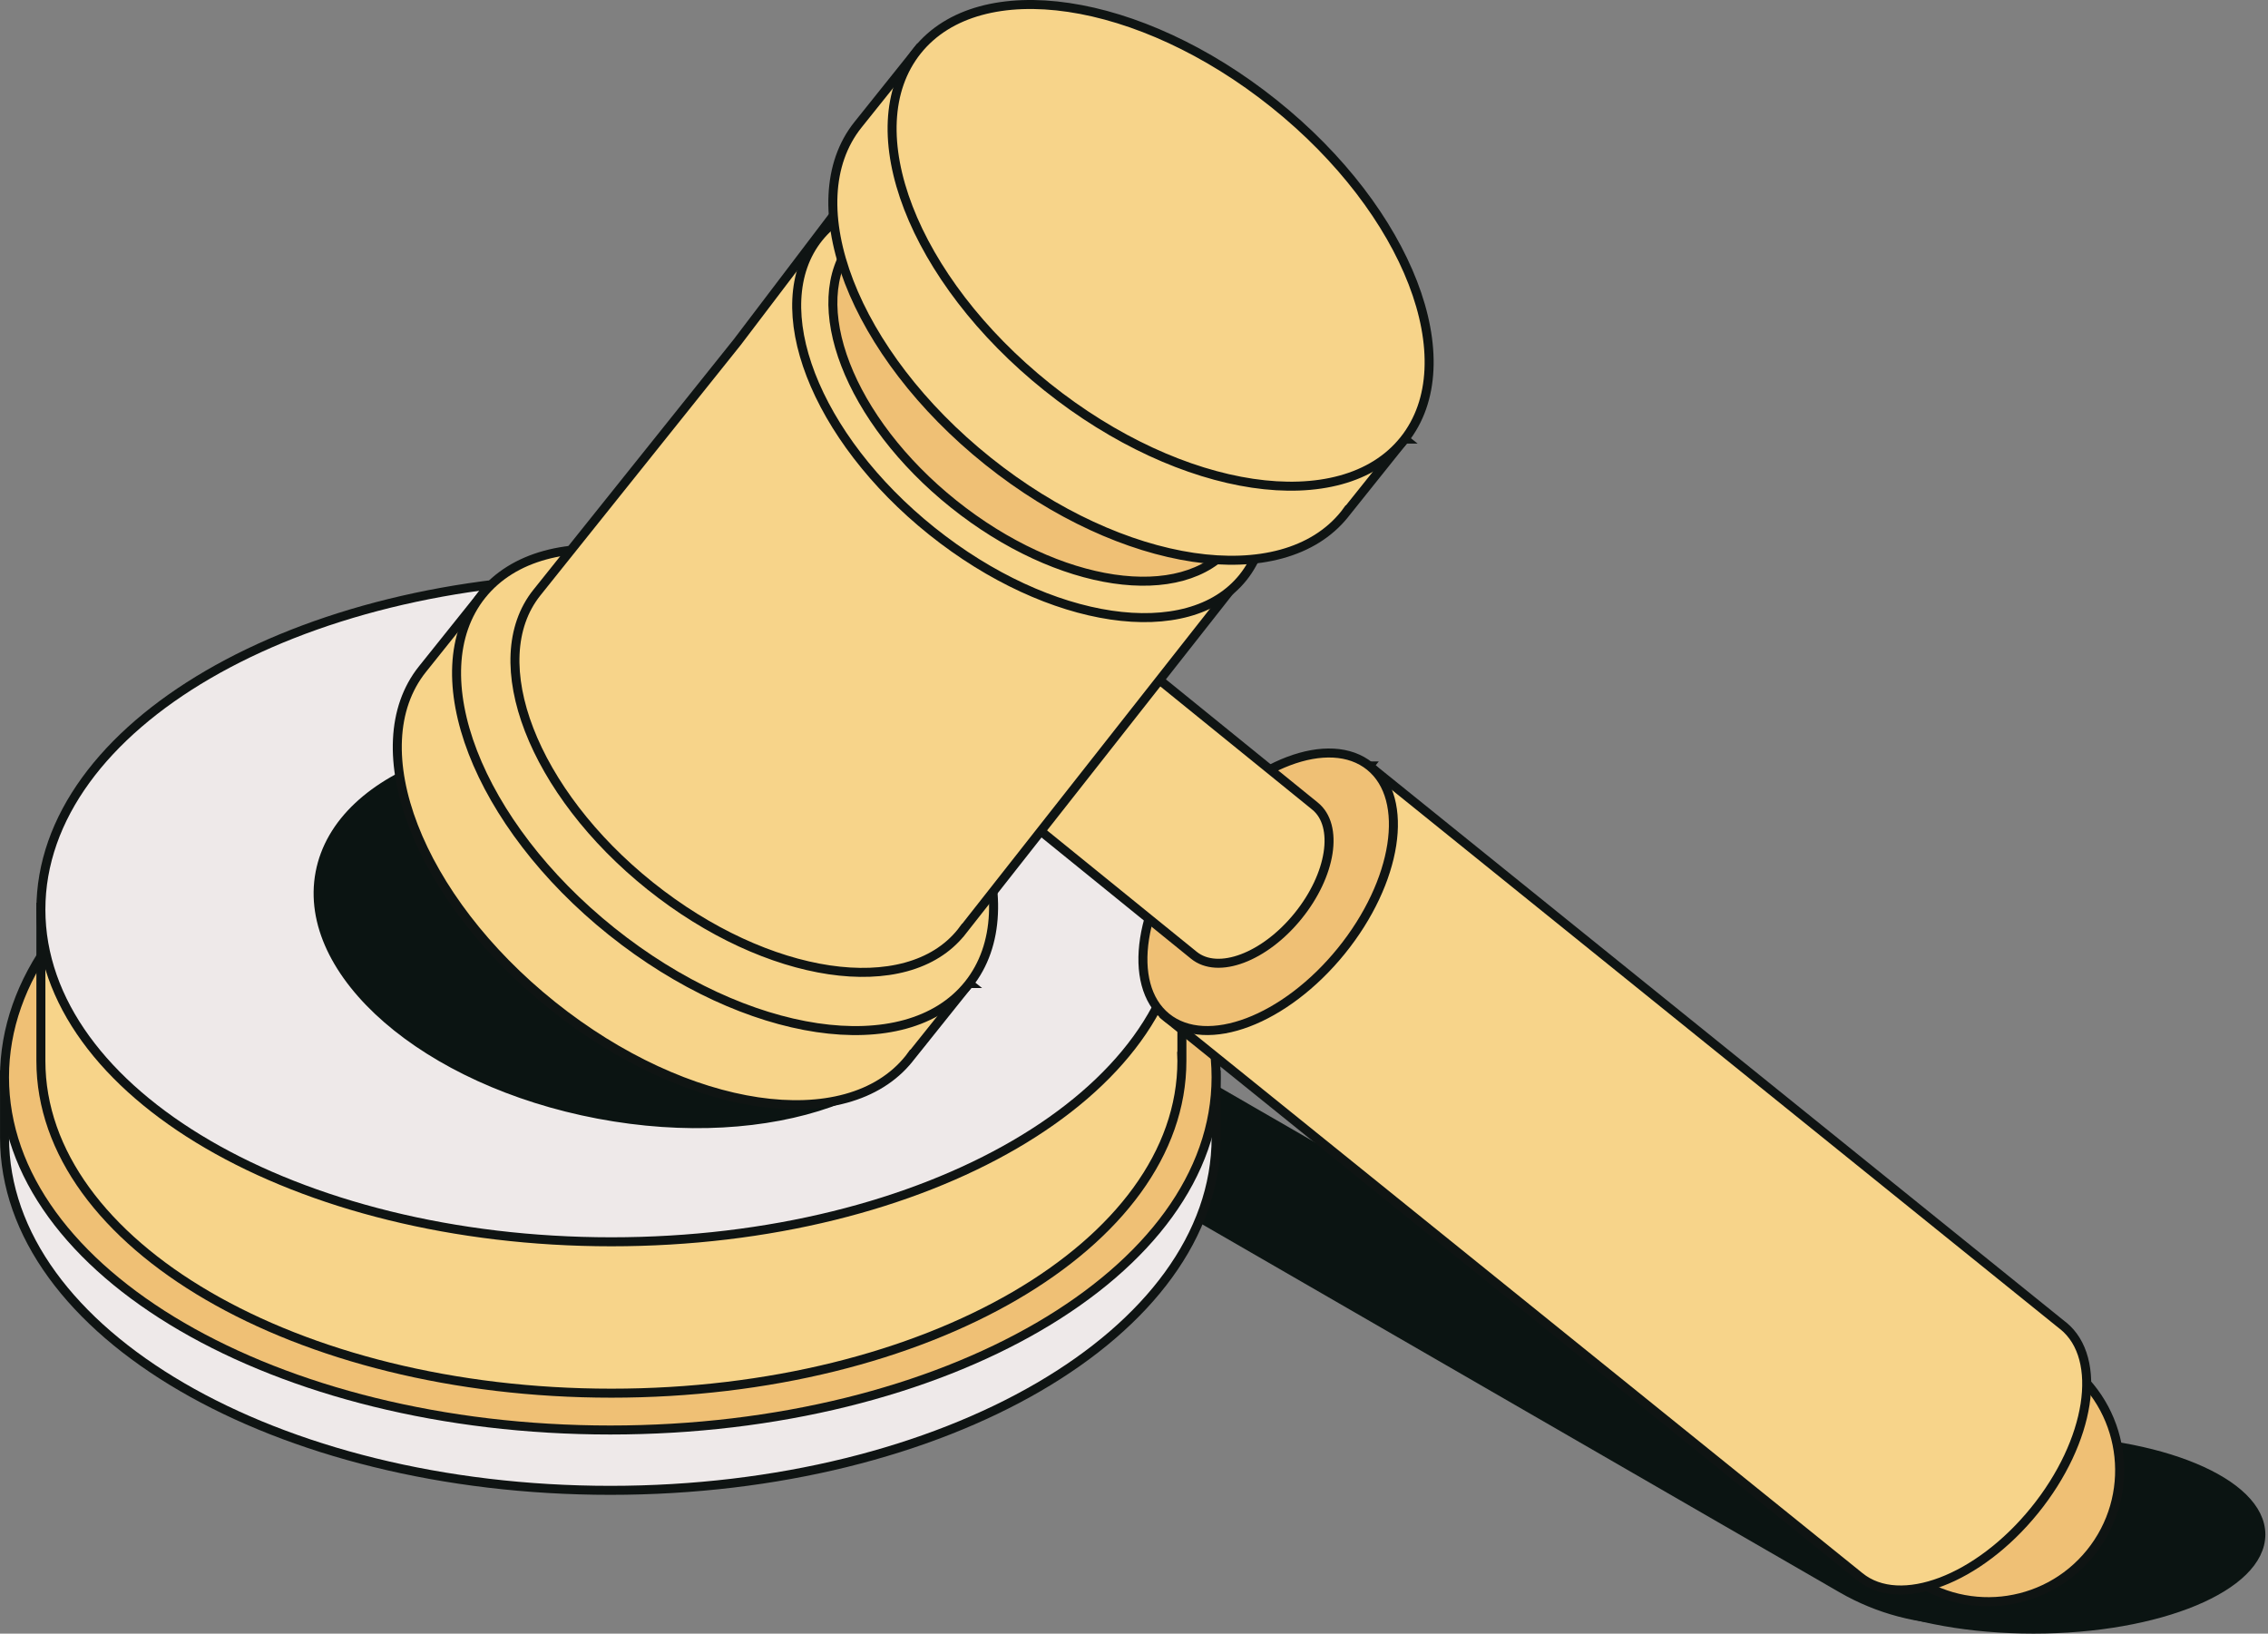 <?xml version="1.0" encoding="UTF-8"?> <svg xmlns="http://www.w3.org/2000/svg" width="504" height="363" viewBox="0 0 504 363" fill="none"><rect x="0" y="0" width="504" height="363" fill="#808080" stroke="none"/><path d="M224.338 246.169L250.552 230.935L461.754 352.878C445.544 362.301 425.528 362.332 409.287 352.956L224.338 246.177V246.169Z" fill="#0B1412" stroke="#0B1412" stroke-width="2" stroke-linejoin="round"></path><path d="M270.241 238.816H1.008V252.764C1.008 296.057 61.278 331.159 135.628 331.159C209.978 331.159 270.249 296.064 270.249 252.764C270.249 252.4 270.21 252.043 270.202 251.679H270.249V238.816H270.241Z" fill="#EEE9E9" stroke="#0F1413" stroke-width="2" stroke-miterlimit="10"></path><path d="M135.62 317.753C209.969 317.753 270.241 282.654 270.241 239.358C270.241 196.062 209.969 160.963 135.62 160.963C61.272 160.963 1 196.062 1 239.358C1 282.654 61.272 317.753 135.62 317.753Z" fill="#EFC075" stroke="#0F1413" stroke-width="2" stroke-linejoin="round"></path><path d="M262.651 201.598H9.086V235.739C9.086 276.514 65.846 309.57 135.865 309.57C205.883 309.57 262.643 276.514 262.643 235.739C262.643 235.399 262.604 235.065 262.597 234.724H262.643V201.598H262.651Z" fill="#F7D48A" stroke="#0F1413" stroke-width="2" stroke-miterlimit="10"></path><path d="M135.865 275.932C205.882 275.932 262.643 242.877 262.643 202.102C262.643 161.326 205.882 128.271 135.865 128.271C65.847 128.271 9.086 161.326 9.086 202.102C9.086 242.877 65.847 275.932 135.865 275.932Z" fill="#EEE9E9" stroke="#0F1413" stroke-width="2" stroke-miterlimit="10"></path><path d="M71.12 193.935C66.881 216.283 94.56 240.304 132.948 247.58C171.328 254.856 205.88 242.636 210.118 220.281C214.357 197.933 186.678 173.912 148.291 166.636C109.911 159.36 75.359 171.58 71.12 193.935Z" fill="#0B1412" stroke="#0B1412" stroke-width="2" stroke-linejoin="round"></path><path d="M451.874 361.999C479.785 361.999 502.412 352.587 502.412 340.976C502.412 329.366 479.785 319.954 451.874 319.954C423.963 319.954 401.336 329.366 401.336 340.976C401.336 352.587 423.963 361.999 451.874 361.999Z" fill="#0B1412" stroke="#0B1412" stroke-width="2" stroke-linejoin="round"></path><path d="M460.225 304.031C472.747 314.182 474.669 332.57 464.51 345.092C454.359 357.614 435.971 359.536 423.449 349.377C410.927 339.226 409.005 320.838 419.164 308.316C429.315 295.794 447.703 293.872 460.225 304.031Z" fill="#EFC075" stroke="#0F1413" stroke-width="2" stroke-linejoin="round"></path><path d="M304.306 170.193L259.092 225.953L413.053 350.167C413.131 350.221 413.193 350.291 413.27 350.345C422.236 357.614 439.624 351.027 452.115 335.63C464.598 320.233 467.458 301.853 458.485 294.585C458.407 294.523 458.33 294.469 458.252 294.414L304.291 170.193H304.306Z" fill="#F7D48A" stroke="#0F1413" stroke-width="2" stroke-miterlimit="10"></path><path d="M304.422 170.277C313.388 177.546 310.536 195.926 298.053 211.323C285.569 226.72 268.173 233.306 259.208 226.038C250.243 218.77 253.094 200.389 265.578 184.992C278.061 169.596 295.457 163.009 304.422 170.277Z" fill="#EFC075" stroke="#0F1413" stroke-width="2" stroke-linejoin="round"></path><path d="M248.349 143.537L221.453 176.702L265.219 212.191C265.265 212.222 265.304 212.261 265.304 212.261C270.681 216.624 281.026 212.703 288.45 203.543C295.873 194.384 297.57 183.459 292.239 179.127C292.192 179.088 292.146 179.057 292.146 179.057L292.107 179.018L248.342 143.529L248.349 143.537Z" fill="#F7D48A" stroke="#0F1413" stroke-width="2" stroke-miterlimit="10"></path><path d="M215.383 218.538L107.233 131.999L94.23 148.248C94.23 148.248 93.998 148.535 93.882 148.682C79.965 166.07 92.897 199.545 122.762 223.443C152.626 247.34 188.123 252.609 202.032 235.221C202.148 235.074 202.249 234.919 202.358 234.771L202.373 234.787L215.376 218.538H215.383Z" fill="#F7D48A" stroke="#0F1413" stroke-width="2" stroke-miterlimit="10"></path><path d="M107.054 132.216C93.137 149.604 106.069 183.079 135.933 206.977C165.797 230.874 201.295 236.143 215.204 218.755C229.121 201.366 216.188 167.891 186.324 143.994C156.46 120.097 120.963 114.828 107.054 132.216Z" fill="#F7D48A" stroke="#0F1413" stroke-width="2" stroke-miterlimit="10"></path><path d="M130.696 127.218C119.863 140.755 129.929 166.814 153.183 185.419C176.438 204.024 204.07 208.131 214.903 194.586C225.736 181.049 215.67 154.989 192.416 136.384C169.161 117.779 141.529 113.673 130.696 127.218Z" fill="#FADC4F"></path><path d="M153.248 185.327C130.249 166.923 120.16 141.236 130.428 127.575C130.304 127.714 130.172 127.854 130.056 128.001C119.223 141.538 129.288 167.598 152.543 186.203C175.797 204.808 203.429 208.914 214.262 195.369C214.378 195.222 214.479 195.067 214.595 194.912C203.522 207.93 176.246 203.723 153.248 185.319V185.327Z" fill="white"></path><path d="M278.998 124.026L184.687 48.568L163.819 76.045C163.819 76.045 119.411 131.55 119.31 131.674C107.175 146.839 118.45 176.028 144.493 196.865C170.537 217.702 201.486 222.297 213.621 207.132C213.721 207.008 213.807 206.869 213.907 206.737L213.923 206.752L278.998 124.026Z" fill="#F7D48A" stroke="#0F1413" stroke-width="2" stroke-miterlimit="10"></path><path d="M181.919 52.845C169.784 68.01 181.059 97.192 207.103 118.036C233.147 138.873 264.095 143.468 276.23 128.304C288.365 113.139 277.09 83.949 251.046 63.113C225.003 42.276 194.054 37.681 181.919 52.845Z" fill="#F7D48A" stroke="#0F1413" stroke-width="2" stroke-miterlimit="10"></path><path d="M284.036 108.179L199.83 40.803L189.71 53.457C189.71 53.457 189.531 53.681 189.438 53.798C178.606 67.335 188.671 93.394 211.925 111.999C235.18 130.604 262.812 134.711 273.645 121.166C273.738 121.05 273.815 120.934 273.901 120.817H273.916L284.036 108.179Z" fill="#EFC075" stroke="#0F1413" stroke-width="2" stroke-linejoin="round"></path><path d="M222.258 99.083C199.259 80.679 189.17 54.992 199.437 41.331C199.313 41.47 199.182 41.609 199.065 41.757C188.232 55.294 198.298 81.353 221.552 99.958C244.807 118.563 272.439 122.67 283.272 109.125C283.388 108.978 283.489 108.823 283.605 108.668C272.532 121.686 245.256 117.478 222.258 99.075V99.083Z" fill="white"></path><path d="M312.172 97.563L204.022 11.024L191.019 27.273C191.019 27.273 190.787 27.56 190.671 27.707C176.754 45.096 189.687 78.571 219.551 102.468C249.415 126.365 284.912 131.635 298.821 114.246C298.937 114.099 299.038 113.944 299.147 113.797L299.162 113.812L312.165 97.563H312.172Z" fill="#F7D48A" stroke="#0F1413" stroke-width="2" stroke-miterlimit="10"></path><path d="M203.841 11.249C189.924 28.637 202.857 62.112 232.721 86.009C262.585 109.907 298.074 115.176 311.991 97.787C325.908 80.399 312.975 46.924 283.111 23.027C253.247 -0.871 217.75 -6.14 203.841 11.249Z" fill="#F7D48A" stroke="#0F1413" stroke-width="2" stroke-miterlimit="10"></path></svg> 